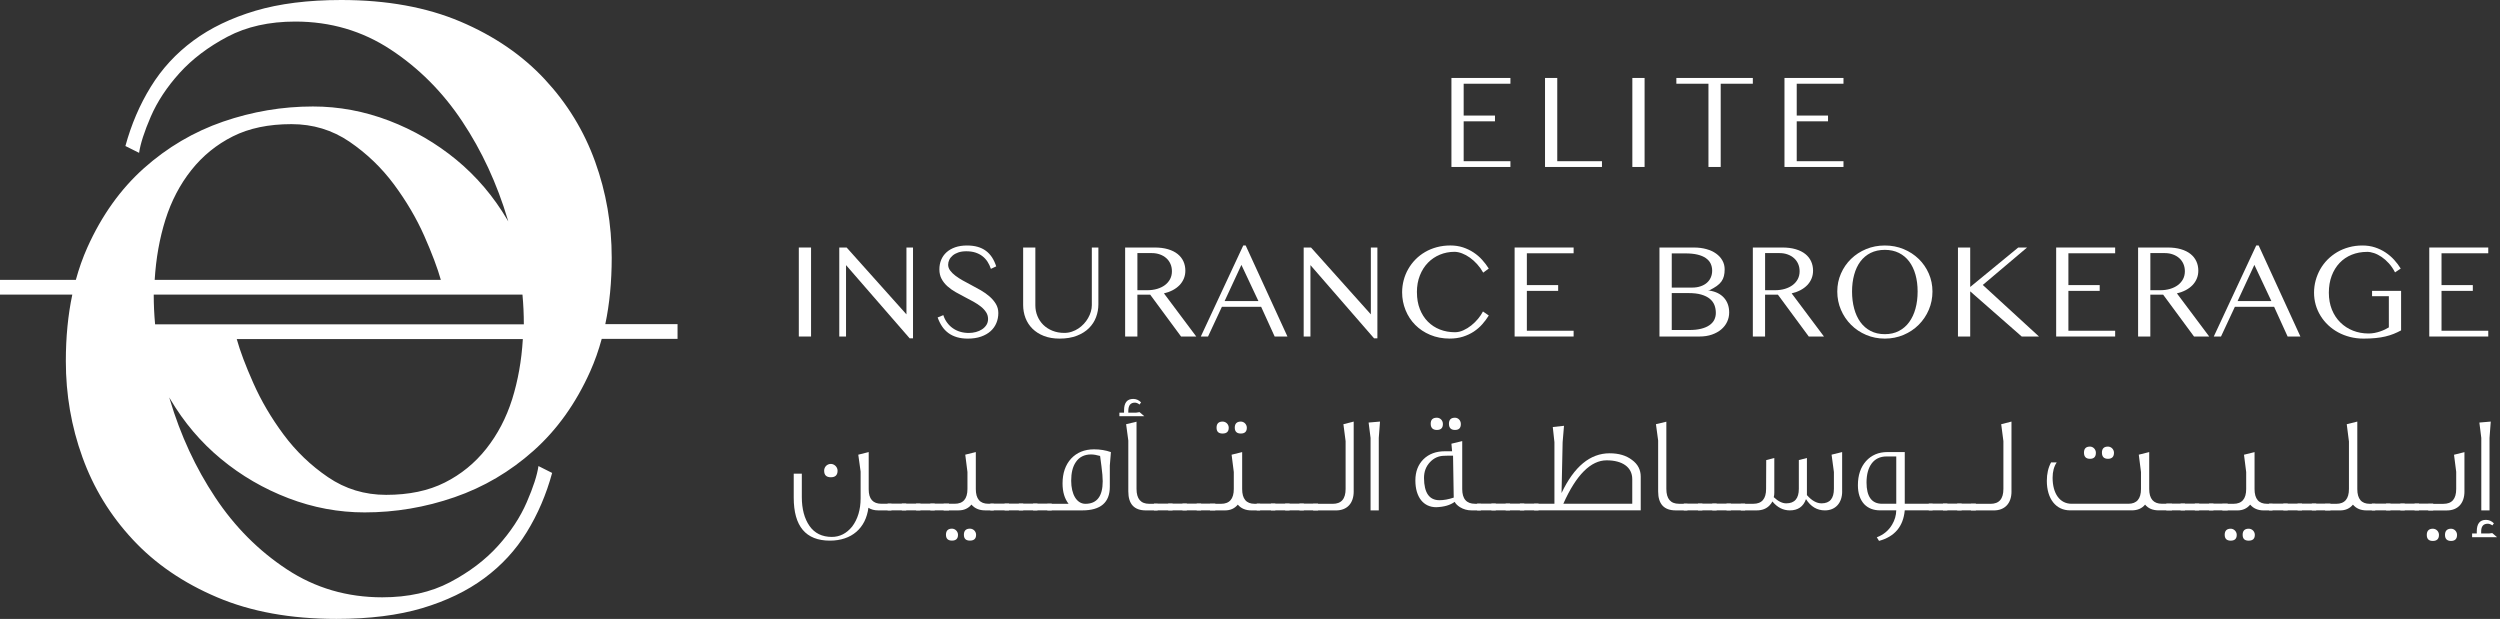 <svg width="206px" height="51px" viewBox="0 0 206 51" fill="none" xmlns="http://www.w3.org/2000/svg" transform="rotate(0) scale(1, 1)">
<rect x="0" y="0" width="206" height="51" fill="#333333" stroke="none"/>
<g clip-path="url(#clip0_2105_242)">
<path d="M49.876 26.713C50.23 25.033 50.405 23.206 50.405 21.235C50.405 18.491 49.952 15.853 49.039 13.322C48.127 10.792 46.746 8.531 44.895 6.542C43.043 4.55 40.724 2.962 37.932 1.777C35.147 0.597 31.871 0 28.119 0C25.382 0 23.022 0.3 21.034 0.89C19.053 1.482 17.346 2.301 15.926 3.352C14.505 4.401 13.339 5.667 12.427 7.148C11.514 8.626 10.818 10.254 10.333 12.032L11.461 12.595C11.57 11.843 11.89 10.847 12.425 9.609C12.963 8.37 13.752 7.172 14.797 6.015C15.845 4.858 17.161 3.863 18.743 3.027C20.325 2.192 22.189 1.777 24.335 1.777C27.232 1.777 29.848 2.545 32.181 4.078C34.515 5.61 36.486 7.589 38.094 10.011C39.704 12.433 40.95 15.125 41.834 18.084C41.853 18.14 41.868 18.193 41.883 18.249C41.855 18.198 41.828 18.151 41.797 18.1C40.67 16.189 39.273 14.546 37.611 13.172C35.947 11.803 34.099 10.726 32.061 9.944C30.021 9.165 27.93 8.774 25.784 8.774C23.263 8.774 20.794 9.192 18.38 10.023C15.966 10.858 13.793 12.139 11.862 13.858C9.933 15.581 8.376 17.763 7.195 20.398C6.821 21.235 6.506 22.123 6.25 23.061H0V24.274H5.959C5.602 25.959 5.425 27.787 5.425 29.763C5.425 32.51 5.877 35.146 6.793 37.675C7.705 40.206 9.083 42.467 10.937 44.456C12.786 46.448 15.108 48.038 17.898 49.219C20.685 50.404 23.958 50.998 27.713 50.998C30.448 50.998 32.807 50.701 34.794 50.111C36.78 49.516 38.482 48.698 39.904 47.645C41.325 46.596 42.493 45.332 43.402 43.853C44.315 42.371 45.014 40.744 45.496 38.969L44.369 38.403C44.261 39.157 43.94 40.151 43.402 41.388C42.866 42.628 42.076 43.825 41.032 44.982C39.986 46.142 38.67 47.135 37.088 47.971C35.504 48.805 33.642 49.219 31.495 49.219C28.598 49.219 25.981 48.453 23.651 46.922C21.317 45.388 19.343 43.408 17.737 40.986C16.125 38.565 14.879 35.873 13.994 32.912C13.977 32.857 13.962 32.799 13.947 32.744C13.974 32.796 14.004 32.847 14.034 32.899C15.162 34.808 16.556 36.45 18.218 37.823C19.883 39.197 21.732 40.273 23.771 41.053C25.809 41.832 27.902 42.222 30.048 42.222C32.57 42.222 35.036 41.807 37.45 40.972C39.867 40.138 42.037 38.86 43.966 37.137C45.899 35.416 47.456 33.234 48.635 30.599C49.011 29.757 49.326 28.865 49.582 27.923H55.83V26.711H49.875L49.876 26.713ZM13.631 18.101C14.116 16.567 14.824 15.206 15.764 14.021C16.702 12.84 17.843 11.911 19.187 11.237C20.525 10.563 22.135 10.229 24.015 10.229C25.784 10.229 27.378 10.71 28.802 11.68C30.221 12.65 31.442 13.82 32.462 15.193C33.479 16.566 34.311 17.978 34.956 19.43C35.597 20.885 36.053 22.094 36.325 23.062H12.746C12.854 21.289 13.15 19.631 13.631 18.1M42.2 32.903C41.714 34.436 41.004 35.794 40.065 36.979C39.128 38.161 37.987 39.092 36.646 39.764C35.305 40.438 33.697 40.776 31.817 40.776C30.048 40.776 28.453 40.29 27.03 39.321C25.608 38.354 24.387 37.181 23.368 35.808C22.349 34.437 21.52 33.023 20.876 31.57C20.231 30.119 19.775 28.907 19.508 27.938H43.082C42.977 29.714 42.681 31.369 42.2 32.904M43.164 26.725H12.78C12.704 25.903 12.667 25.085 12.667 24.276H43.051C43.127 25.096 43.164 25.905 43.164 26.713V26.725Z" fill="#ffffff"/>
<path d="M73.454 42.056H72.371C72.053 42.056 71.783 41.988 71.557 41.84C71.343 43.517 70.179 44.548 68.384 44.548C66.397 44.548 65.403 43.37 65.403 41.002V39.032H66.07V40.958C66.07 41.943 66.284 42.736 66.702 43.336C67.119 43.936 67.74 44.242 68.542 44.242C69.197 44.242 69.751 43.958 70.215 43.392C70.677 42.78 70.915 41.998 70.915 41.059V38.86L70.722 37.466L71.581 37.25V40.332C71.581 41.114 71.932 41.51 72.631 41.51H73.455V42.053L73.454 42.056ZM69.016 38.783C69.016 39.145 68.835 39.326 68.463 39.326C68.09 39.326 67.91 39.145 67.91 38.783C67.91 38.476 68.148 38.227 68.463 38.227C68.746 38.227 69.016 38.477 69.016 38.783Z" fill="#ffffff"/>
<path d="M74.674 41.498H73.138V42.053H74.674V41.498Z" fill="#ffffff"/>
<path d="M75.846 41.498H74.31V42.053H75.846V41.498Z" fill="#ffffff"/>
<path d="M77.022 41.498H75.485V42.053H77.022V41.498Z" fill="#ffffff"/>
<path d="M78.196 41.498H76.66V42.053H78.196V41.498Z" fill="#ffffff"/>
<path d="M81.887 42.055H81.175C80.69 42.055 80.317 41.895 80.046 41.578C79.786 41.895 79.436 42.055 78.986 42.055H77.755V41.51H78.668C79.369 41.51 79.718 41.103 79.718 40.287V38.894L79.537 37.465L80.407 37.25V40.297C80.407 41.102 80.745 41.509 81.434 41.509H81.886V42.053L81.887 42.055ZM78.94 44.071C78.94 44.387 78.77 44.546 78.443 44.546C78.116 44.546 77.947 44.387 77.947 44.06C77.947 43.733 78.117 43.561 78.443 43.561C78.704 43.561 78.94 43.788 78.94 44.071ZM80.43 44.071C80.43 44.387 80.26 44.546 79.922 44.546C79.584 44.546 79.425 44.387 79.425 44.06C79.425 43.733 79.594 43.561 79.922 43.561C80.204 43.561 80.43 43.788 80.43 44.071Z" fill="#ffffff"/>
<path d="M83.141 41.498H81.605V42.053H83.141V41.498Z" fill="#ffffff"/>
<path d="M84.315 41.498H82.778V42.053H84.315V41.498Z" fill="#ffffff"/>
<path d="M85.487 41.498H83.951V42.053H85.487V41.498Z" fill="#ffffff"/>
<path d="M86.663 41.498H85.127V42.053H86.663V41.498Z" fill="#ffffff"/>
<path d="M91.539 37.253L91.449 38.362V40.107C91.449 41.41 90.692 42.056 89.179 42.056H86.301V41.513H88.05C87.724 41.092 87.554 40.539 87.554 39.836C87.554 38.986 87.791 38.306 88.254 37.796C88.729 37.287 89.36 37.025 90.151 37.025C90.659 37.025 91.122 37.105 91.54 37.253M90.761 38.431L90.648 37.571C90.365 37.491 90.118 37.446 89.903 37.446C89.35 37.446 88.919 37.661 88.638 38.092C88.388 38.465 88.266 38.965 88.266 39.61C88.266 40.731 88.717 41.514 89.439 41.514C90.387 41.514 90.863 40.891 90.863 39.656C90.863 39.35 90.828 38.942 90.761 38.432" fill="#ffffff"/>
<path d="M94.293 34.297H92.238V34.004H92.622V33.81C92.622 33.187 92.871 32.871 93.379 32.871C93.616 32.871 93.83 32.961 94.023 33.155L93.898 33.336C93.773 33.234 93.638 33.178 93.514 33.178C93.154 33.178 92.973 33.405 92.973 33.869V34.005H93.604L93.899 33.959L94.293 34.298V34.297ZM95.389 42.057H94.418C93.459 42.057 92.973 41.537 92.973 40.493V36.302L92.792 34.954L93.65 34.749V40.289C93.65 41.105 94.001 41.513 94.689 41.513H95.389V42.056V42.057Z" fill="#ffffff"/>
<path d="M96.62 41.498H95.084V42.053H96.62V41.498Z" fill="#ffffff"/>
<path d="M97.795 41.498H96.259V42.053H97.795V41.498Z" fill="#ffffff"/>
<path d="M98.97 41.498H97.434V42.053H98.97V41.498Z" fill="#ffffff"/>
<path d="M100.142 41.498H98.606V42.053H100.142V41.498Z" fill="#ffffff"/>
<path d="M103.834 42.057H103.122C102.637 42.057 102.263 41.898 101.994 41.581C101.734 41.9 101.384 42.057 100.933 42.057H99.702V41.514H100.615C101.315 41.514 101.665 41.106 101.665 40.29V38.896L101.484 37.468L102.354 37.252V40.3C102.354 41.105 102.692 41.513 103.381 41.513H103.833V42.056L103.834 42.057ZM101.248 35.248C101.248 35.564 101.078 35.723 100.74 35.723C100.402 35.723 100.244 35.564 100.244 35.237C100.244 34.91 100.413 34.738 100.74 34.738C101.023 34.738 101.248 34.965 101.248 35.248ZM102.739 35.248C102.739 35.564 102.569 35.723 102.243 35.723C101.917 35.723 101.745 35.564 101.745 35.237C101.745 34.91 101.916 34.738 102.243 34.738C102.512 34.738 102.739 34.965 102.739 35.248Z" fill="#ffffff"/>
<path d="M105.088 41.498H103.552V42.053H105.088V41.498Z" fill="#ffffff"/>
<path d="M106.261 41.498H104.725V42.053H106.261V41.498Z" fill="#ffffff"/>
<path d="M107.436 41.498H105.899V42.053H107.436V41.498Z" fill="#ffffff"/>
<path d="M108.609 41.498H107.073V42.053H108.609V41.498Z" fill="#ffffff"/>
<path d="M111.545 40.494C111.545 41.479 110.993 42.058 110.088 42.058H108.203V41.515H109.817C110.528 41.515 110.878 41.107 110.878 40.291V36.348L110.697 34.955L111.544 34.738V40.494H111.545Z" fill="#ffffff"/>
<path d="M113.713 34.738L113.611 36.085V42.057H112.934V36.085L112.774 34.818L113.713 34.738Z" fill="#ffffff"/>
<path d="M122.022 42.056H121.255C120.904 42.056 120.588 41.965 120.307 41.794C120.092 41.658 119.944 41.51 119.866 41.353C119.495 41.626 118.987 41.773 118.343 41.794C117.304 41.794 116.627 40.979 116.627 39.586C116.627 38.86 116.853 38.283 117.293 37.842C117.744 37.401 118.331 37.184 119.055 37.184H119.653L119.597 36.561C119.957 36.47 120.251 36.403 120.487 36.346V40.3C120.487 41.105 120.838 41.511 121.539 41.511H122.023V42.056H122.022ZM119.787 41.003L119.731 37.546C119.425 37.546 119.177 37.546 118.974 37.558C118.534 37.569 118.149 37.74 117.823 38.09C117.495 38.441 117.338 38.872 117.338 39.393C117.349 40.605 117.766 41.217 118.613 41.217C118.964 41.217 119.358 41.148 119.787 41.002M118.895 34.941C118.895 35.27 118.725 35.428 118.398 35.428C118.071 35.428 117.89 35.257 117.89 34.918C117.89 34.579 118.06 34.42 118.398 34.42C118.67 34.42 118.895 34.635 118.895 34.941ZM120.374 34.941C120.374 35.27 120.216 35.428 119.889 35.428C119.562 35.428 119.393 35.257 119.393 34.918C119.393 34.579 119.562 34.42 119.889 34.42C120.149 34.42 120.374 34.635 120.374 34.941Z" fill="#ffffff"/>
<path d="M123.252 41.498H121.716V42.053H123.252V41.498Z" fill="#ffffff"/>
<path d="M124.427 41.498H122.891V42.053H124.427V41.498Z" fill="#ffffff"/>
<path d="M125.601 41.498H124.064V42.053H125.601V41.498Z" fill="#ffffff"/>
<path d="M126.775 41.498H125.238V42.053H126.775V41.498Z" fill="#ffffff"/>
<path d="M135.198 42.054H126.414V41.51H128.085V36.435L127.949 35.188L128.874 35.086L128.761 36.435L128.671 40.626C129.709 38.44 131.03 37.351 132.633 37.351C133.39 37.351 134 37.533 134.473 37.895C134.959 38.246 135.196 38.711 135.196 39.277V42.054H135.198ZM134.498 41.51V39.482C134.498 38.497 133.685 37.931 132.387 37.931C131.089 37.931 129.88 39.12 128.818 41.51H134.498Z" fill="#ffffff"/>
<path d="M139.047 42.056H138.076C137.118 42.056 136.631 41.535 136.631 40.492V36.3L136.45 34.952L137.307 34.748V40.287C137.307 41.104 137.658 41.511 138.346 41.511H139.046V42.055L139.047 42.056Z" fill="#ffffff"/>
<path d="M140.277 41.498H138.741V42.053H140.277V41.498Z" fill="#ffffff"/>
<path d="M141.452 41.498H139.916V42.053H141.452V41.498Z" fill="#ffffff"/>
<path d="M142.626 41.498H141.09V42.053H142.626V41.498Z" fill="#ffffff"/>
<path d="M143.801 41.498H142.265V42.053H143.801V41.498Z" fill="#ffffff"/>
<path d="M151.795 40.491C151.795 41.443 151.242 42.056 150.372 42.056C149.729 42.056 149.209 41.75 148.813 41.127C148.598 41.75 148.147 42.056 147.481 42.056C146.927 42.056 146.442 41.806 146.046 41.319C145.99 41.433 145.911 41.546 145.809 41.648C145.549 41.919 145.199 42.056 144.759 42.056H143.438V41.512H144.476C145.176 41.512 145.526 41.105 145.526 40.288L145.537 37.91L146.203 37.739V40.582C146.203 40.719 146.193 40.844 146.158 40.967C146.519 41.308 146.859 41.476 147.185 41.476C147.874 41.476 148.224 41.081 148.224 40.276V37.909L148.89 37.738V40.797C149.285 41.249 149.692 41.476 150.098 41.476C150.775 41.476 151.114 41.081 151.114 40.276V38.894L150.922 37.465L151.792 37.25V40.49L151.795 40.491Z" fill="#ffffff"/>
<path d="M159.245 42.053H156.952C156.827 43.38 156.128 44.218 154.831 44.569L154.649 44.273C155.214 44.058 155.632 43.707 155.914 43.22C156.129 42.858 156.242 42.472 156.252 42.053H154.909C154.378 42.053 153.938 41.884 153.61 41.544C153.259 41.159 153.091 40.637 153.091 39.982C153.091 39.153 153.317 38.497 153.757 37.998C154.208 37.5 154.795 37.25 155.518 37.25H156.952V41.51H159.245V42.053ZM156.252 41.51V37.612H155.439C154.389 37.612 153.802 38.44 153.802 39.755C153.802 40.921 154.231 41.51 155.078 41.51H156.252Z" fill="#ffffff"/>
<path d="M160.464 41.498H158.928V42.053H160.464V41.498Z" fill="#ffffff"/>
<path d="M161.639 41.498H160.103V42.053H161.639V41.498Z" fill="#ffffff"/>
<path d="M162.812 41.498H161.275V42.053H162.812V41.498Z" fill="#ffffff"/>
<path d="M165.748 40.494C165.748 41.479 165.195 42.058 164.29 42.058H162.405V41.515H164.02C164.73 41.515 165.08 41.107 165.08 40.291V36.348L164.899 34.955L165.746 34.738V40.494H165.748Z" fill="#ffffff"/>
<path d="M178.968 42.054H177.884C177.388 42.054 177.014 41.896 176.755 41.58C176.495 41.896 176.135 42.054 175.649 42.054H170.579C169.416 42.054 168.659 41.115 168.659 39.62C168.659 39.041 168.773 38.533 169.01 38.101H169.473C169.246 38.44 169.135 38.86 169.135 39.37C169.135 40.673 169.733 41.51 170.694 41.51H175.378C176.067 41.51 176.417 41.103 176.417 40.298V38.894L176.236 37.465L177.095 37.25V40.297C177.095 41.102 177.446 41.509 178.144 41.509H178.969V42.052L178.968 42.054ZM172.701 37.309C172.701 37.638 172.543 37.806 172.216 37.806C171.889 37.806 171.72 37.637 171.72 37.298C171.72 36.959 171.889 36.799 172.216 36.799C172.476 36.799 172.701 37.026 172.701 37.309ZM174.192 37.309C174.192 37.638 174.022 37.806 173.696 37.806C173.37 37.806 173.199 37.637 173.199 37.298C173.199 36.959 173.369 36.799 173.696 36.799C173.966 36.799 174.192 37.026 174.192 37.309Z" fill="#ffffff"/>
<path d="M180.04 41.498H178.504V42.053H180.04V41.498Z" fill="#ffffff"/>
<path d="M181.215 41.498H179.679V42.053H181.215V41.498Z" fill="#ffffff"/>
<path d="M182.389 41.498H180.853V42.053H182.389V41.498Z" fill="#ffffff"/>
<path d="M183.563 41.498H182.026V42.053H183.563V41.498Z" fill="#ffffff"/>
<path d="M187.255 42.059H186.543C186.058 42.059 185.685 41.899 185.414 41.582C185.154 41.899 184.804 42.059 184.354 42.059H183.123V41.514H184.036C184.737 41.514 185.086 41.107 185.086 40.291V38.898L184.905 37.469L185.775 37.254V40.301C185.775 41.106 186.113 41.513 186.802 41.513H187.254V42.057L187.255 42.059ZM184.308 44.075C184.308 44.391 184.138 44.55 183.811 44.55C183.484 44.55 183.315 44.391 183.315 44.064C183.315 43.737 183.485 43.565 183.811 43.565C184.072 43.565 184.308 43.792 184.308 44.075ZM185.798 44.075C185.798 44.391 185.628 44.55 185.29 44.55C184.952 44.55 184.794 44.391 184.794 44.064C184.794 43.737 184.963 43.565 185.29 43.565C185.573 43.565 185.798 43.792 185.798 44.075Z" fill="#ffffff"/>
<path d="M188.507 41.498H186.971V42.053H188.507V41.498Z" fill="#ffffff"/>
<path d="M189.683 41.498H188.146V42.053H189.683V41.498Z" fill="#ffffff"/>
<path d="M190.856 41.498H189.319V42.053H190.856V41.498Z" fill="#ffffff"/>
<path d="M192.031 41.498H190.495V42.053H192.031V41.498Z" fill="#ffffff"/>
<path d="M195.722 42.058H195.01C194.525 42.058 194.152 41.9 193.881 41.583C193.621 41.9 193.271 42.058 192.821 42.058H191.59V41.515H192.503C193.204 41.515 193.553 41.107 193.553 40.291V36.382L193.372 34.955L194.242 34.738V40.302C194.242 41.106 194.58 41.514 195.269 41.514H195.721V42.057L195.722 42.058Z" fill="#ffffff"/>
<path d="M196.976 41.498H195.439V42.053H196.976V41.498Z" fill="#ffffff"/>
<path d="M198.15 41.498H196.613V42.053H198.15V41.498Z" fill="#ffffff"/>
<path d="M199.325 41.498H197.789V42.053H199.325V41.498Z" fill="#ffffff"/>
<path d="M200.497 41.498H198.961V42.053H200.497V41.498Z" fill="#ffffff"/>
<path d="M200.971 44.076C200.971 44.405 200.801 44.574 200.463 44.574C200.125 44.574 199.967 44.404 199.967 44.076C199.967 43.747 200.136 43.566 200.463 43.566C200.746 43.566 200.971 43.793 200.971 44.076ZM203.071 40.496C203.071 41.481 202.517 42.06 201.624 42.06H200.088V41.516H201.342C202.043 41.516 202.391 41.109 202.391 40.293V38.877L202.211 37.471L203.07 37.256V40.496H203.071ZM202.461 44.076C202.461 44.405 202.291 44.574 201.965 44.574C201.638 44.574 201.467 44.404 201.467 44.076C201.467 43.747 201.637 43.566 201.965 43.566C202.234 43.566 202.461 43.793 202.461 44.076Z" fill="#ffffff"/>
<path d="M205.757 44.265H203.702V43.96H204.086V43.79C204.086 43.155 204.335 42.837 204.842 42.837C205.08 42.837 205.306 42.928 205.497 43.121L205.373 43.292C205.237 43.201 205.113 43.155 204.989 43.155C204.618 43.155 204.437 43.382 204.448 43.835V43.96H205.08L205.363 43.926L205.757 44.265ZM205.238 34.738L205.137 36.086V42.058H204.459V36.086L204.3 34.818L205.238 34.738Z" fill="#ffffff"/>
<path d="M66.831 20.395H65.822V27.729H66.831V20.395Z" fill="#ffffff"/>
<path d="M69.156 20.395H69.763L74.691 25.904V20.395H75.232V27.878H74.956L69.713 21.845V27.729H69.156V20.395Z" fill="#ffffff"/>
<path d="M79.835 27.435C80.03 27.435 80.222 27.41 80.411 27.36C80.6 27.31 80.769 27.236 80.918 27.139C81.067 27.042 81.187 26.921 81.279 26.78C81.37 26.637 81.416 26.472 81.416 26.284C81.416 26.082 81.364 25.896 81.256 25.731C81.149 25.565 81.009 25.41 80.833 25.269C80.656 25.127 80.452 24.993 80.224 24.865C79.994 24.737 79.757 24.611 79.515 24.486C79.258 24.354 79.003 24.216 78.751 24.074C78.5 23.932 78.274 23.771 78.074 23.593C77.874 23.415 77.711 23.211 77.589 22.985C77.466 22.759 77.405 22.494 77.405 22.192C77.405 21.911 77.455 21.65 77.553 21.412C77.652 21.172 77.798 20.965 77.992 20.789C78.185 20.614 78.423 20.476 78.705 20.377C78.989 20.279 79.313 20.229 79.675 20.229C80.002 20.229 80.295 20.264 80.554 20.338C80.814 20.412 81.041 20.522 81.238 20.668C81.435 20.814 81.602 20.994 81.743 21.207C81.881 21.42 81.998 21.669 82.089 21.948L81.65 22.154C81.58 21.938 81.486 21.743 81.371 21.564C81.255 21.386 81.114 21.233 80.948 21.106C80.784 20.979 80.591 20.881 80.371 20.809C80.15 20.739 79.9 20.705 79.62 20.705C79.37 20.705 79.152 20.737 78.965 20.801C78.777 20.866 78.623 20.951 78.499 21.057C78.375 21.162 78.282 21.28 78.221 21.41C78.158 21.542 78.127 21.675 78.127 21.811C78.127 21.977 78.18 22.135 78.289 22.285C78.397 22.434 78.54 22.576 78.72 22.713C78.898 22.85 79.101 22.982 79.329 23.109C79.556 23.235 79.79 23.361 80.029 23.487C80.293 23.623 80.558 23.768 80.823 23.921C81.086 24.074 81.326 24.245 81.539 24.43C81.754 24.617 81.926 24.822 82.061 25.045C82.194 25.268 82.262 25.518 82.262 25.794C82.262 26.085 82.209 26.359 82.102 26.616C81.995 26.872 81.838 27.095 81.628 27.285C81.419 27.474 81.156 27.625 80.842 27.735C80.528 27.846 80.163 27.902 79.748 27.902C79.418 27.902 79.12 27.863 78.855 27.786C78.591 27.708 78.356 27.594 78.151 27.445C77.948 27.296 77.773 27.114 77.628 26.897C77.482 26.682 77.36 26.435 77.262 26.159L77.73 25.966C77.803 26.198 77.907 26.405 78.042 26.584C78.175 26.766 78.332 26.92 78.513 27.046C78.694 27.173 78.895 27.27 79.119 27.337C79.343 27.403 79.582 27.436 79.836 27.436" fill="#ffffff"/>
<path d="M84.305 20.395H85.313V25.157C85.313 25.47 85.37 25.764 85.482 26.038C85.595 26.313 85.754 26.553 85.961 26.76C86.168 26.967 86.421 27.13 86.714 27.25C87.009 27.37 87.336 27.431 87.7 27.431C87.915 27.431 88.117 27.398 88.313 27.333C88.507 27.269 88.689 27.181 88.856 27.071C89.023 26.96 89.174 26.831 89.311 26.683C89.447 26.535 89.564 26.376 89.66 26.208C89.757 26.038 89.832 25.863 89.886 25.682C89.939 25.501 89.966 25.324 89.966 25.151V20.395H90.507V25.074C90.507 25.439 90.444 25.793 90.317 26.131C90.191 26.47 89.997 26.771 89.736 27.033C89.475 27.295 89.142 27.506 88.738 27.663C88.334 27.822 87.856 27.901 87.306 27.901C86.82 27.901 86.39 27.828 86.019 27.683C85.645 27.538 85.333 27.339 85.078 27.088C84.824 26.837 84.633 26.544 84.502 26.207C84.372 25.87 84.307 25.509 84.307 25.125V20.397L84.305 20.395Z" fill="#ffffff"/>
<path d="M92.712 20.395H95.138C95.556 20.395 95.925 20.441 96.243 20.536C96.561 20.629 96.826 20.763 97.036 20.931C97.248 21.101 97.406 21.303 97.514 21.537C97.621 21.772 97.673 22.027 97.673 22.303C97.673 22.536 97.633 22.751 97.549 22.953C97.466 23.154 97.348 23.335 97.194 23.496C97.04 23.655 96.854 23.794 96.637 23.908C96.421 24.022 96.177 24.11 95.909 24.173L98.571 27.729H97.32L94.778 24.283H93.72V27.729H92.711V20.395H92.712ZM93.721 23.913H94.542C94.832 23.913 95.101 23.877 95.35 23.803C95.597 23.73 95.812 23.625 95.993 23.49C96.171 23.354 96.312 23.192 96.414 23C96.515 22.808 96.566 22.593 96.566 22.353C96.566 22.132 96.526 21.929 96.445 21.746C96.364 21.561 96.25 21.403 96.103 21.272C95.956 21.141 95.782 21.039 95.58 20.966C95.377 20.893 95.154 20.855 94.912 20.855H93.722V23.914L93.721 23.913Z" fill="#ffffff"/>
<path d="M102.645 20.229L106.085 27.729H105.032L103.919 25.283H100.683L99.542 27.729H98.947L102.443 20.229H102.647H102.645ZM100.908 24.808H103.693L102.292 21.826L100.908 24.808Z" fill="#ffffff"/>
<path d="M107.423 20.395H108.028L112.958 25.904V20.395H113.497V27.878H113.222L107.98 21.845V27.729H107.423V20.395Z" fill="#ffffff"/>
<path d="M116.756 24.091C116.756 24.604 116.836 25.064 116.996 25.47C117.156 25.878 117.377 26.224 117.658 26.505C117.938 26.787 118.269 27.002 118.649 27.152C119.03 27.301 119.442 27.376 119.887 27.376C120.119 27.376 120.35 27.324 120.582 27.217C120.813 27.113 121.031 26.978 121.237 26.813C121.443 26.649 121.629 26.466 121.796 26.264C121.963 26.059 122.097 25.862 122.196 25.665L122.676 25.997C122.521 26.247 122.343 26.488 122.141 26.716C121.939 26.945 121.704 27.146 121.441 27.323C121.175 27.497 120.878 27.637 120.55 27.742C120.221 27.846 119.857 27.899 119.456 27.899C118.869 27.899 118.334 27.797 117.851 27.594C117.369 27.392 116.958 27.118 116.614 26.771C116.271 26.424 116.005 26.02 115.818 25.556C115.63 25.093 115.535 24.605 115.535 24.088C115.535 23.745 115.58 23.409 115.665 23.083C115.752 22.757 115.876 22.451 116.041 22.165C116.205 21.879 116.402 21.617 116.635 21.38C116.869 21.143 117.132 20.938 117.427 20.767C117.721 20.595 118.043 20.462 118.394 20.368C118.745 20.274 119.119 20.227 119.517 20.227C119.887 20.227 120.231 20.279 120.549 20.383C120.868 20.49 121.159 20.629 121.422 20.803C121.687 20.979 121.924 21.181 122.131 21.413C122.338 21.642 122.519 21.881 122.674 22.128L122.216 22.466C122.076 22.215 121.911 21.984 121.722 21.774C121.533 21.564 121.333 21.382 121.122 21.232C120.911 21.08 120.694 20.962 120.474 20.878C120.253 20.793 120.043 20.75 119.846 20.75C119.423 20.75 119.025 20.829 118.65 20.983C118.274 21.139 117.946 21.36 117.665 21.647C117.385 21.934 117.162 22.283 116.999 22.695C116.834 23.106 116.753 23.569 116.753 24.085" fill="#ffffff"/>
<path d="M129.666 20.395V20.87H125.813V23.492H128.392V23.968H125.813V27.253H129.666V27.729H124.804V20.395H129.666Z" fill="#ffffff"/>
<path d="M136.745 20.396H139.578C139.952 20.396 140.295 20.439 140.605 20.526C140.917 20.612 141.182 20.734 141.404 20.893C141.626 21.052 141.801 21.241 141.924 21.463C142.05 21.685 142.112 21.927 142.112 22.194C142.112 22.4 142.091 22.584 142.051 22.747C142.011 22.909 141.943 23.057 141.847 23.192C141.751 23.327 141.621 23.453 141.455 23.571C141.289 23.689 141.084 23.807 140.839 23.925H140.777V23.947H140.87C141.116 23.985 141.338 24.051 141.538 24.149C141.736 24.246 141.906 24.372 142.047 24.527C142.189 24.682 142.297 24.861 142.372 25.067C142.446 25.271 142.484 25.496 142.484 25.743C142.484 26.019 142.428 26.279 142.314 26.52C142.201 26.761 142.036 26.972 141.824 27.15C141.611 27.328 141.354 27.47 141.054 27.573C140.754 27.676 140.417 27.729 140.042 27.729H136.74V20.395L136.745 20.396ZM137.753 23.697H139.429C139.692 23.697 139.929 23.662 140.131 23.59C140.335 23.521 140.508 23.424 140.649 23.3C140.791 23.176 140.898 23.029 140.972 22.857C141.046 22.686 141.082 22.501 141.082 22.301C141.082 22.088 141.039 21.893 140.956 21.718C140.871 21.542 140.739 21.392 140.558 21.267C140.379 21.141 140.15 21.046 139.872 20.979C139.595 20.913 139.263 20.88 138.877 20.88H137.753V23.697ZM137.753 27.193H139.191C139.567 27.193 139.892 27.159 140.167 27.09C140.442 27.022 140.67 26.926 140.851 26.801C141.029 26.68 141.165 26.531 141.254 26.357C141.34 26.184 141.385 25.993 141.385 25.786C141.385 25.553 141.347 25.339 141.27 25.139C141.192 24.94 141.066 24.769 140.89 24.623C140.713 24.476 140.481 24.362 140.196 24.276C139.911 24.191 139.564 24.15 139.153 24.15H137.752V27.192L137.753 27.193Z" fill="#ffffff"/>
<path d="M144.435 20.395H146.86C147.279 20.395 147.648 20.441 147.965 20.536C148.284 20.629 148.548 20.763 148.759 20.931C148.971 21.101 149.129 21.303 149.236 21.537C149.344 21.772 149.396 22.027 149.396 22.303C149.396 22.536 149.355 22.751 149.272 22.953C149.189 23.154 149.071 23.335 148.917 23.496C148.763 23.655 148.577 23.794 148.36 23.908C148.143 24.022 147.899 24.11 147.632 24.173L150.294 27.729H149.042L146.501 24.283H145.442V27.729H144.434V20.395H144.435ZM145.443 23.913H146.265C146.555 23.913 146.824 23.877 147.073 23.803C147.32 23.73 147.534 23.625 147.715 23.49C147.894 23.354 148.035 23.192 148.137 23C148.237 22.808 148.288 22.593 148.288 22.353C148.288 22.132 148.248 21.929 148.168 21.746C148.087 21.561 147.973 21.403 147.826 21.272C147.678 21.141 147.505 21.039 147.302 20.966C147.099 20.892 146.877 20.855 146.635 20.855H145.444V23.914L145.443 23.913Z" fill="#ffffff"/>
<path d="M155.31 27.901C154.759 27.901 154.245 27.798 153.77 27.596C153.293 27.394 152.88 27.117 152.527 26.764C152.174 26.413 151.896 26.002 151.695 25.53C151.493 25.06 151.392 24.558 151.392 24.022C151.392 23.486 151.493 23 151.695 22.541C151.896 22.081 152.174 21.677 152.527 21.335C152.88 20.992 153.294 20.722 153.77 20.524C154.246 20.327 154.76 20.229 155.31 20.229C155.861 20.229 156.376 20.326 156.854 20.524C157.332 20.722 157.747 20.992 158.1 21.335C158.453 21.677 158.731 22.08 158.932 22.541C159.134 23.002 159.235 23.496 159.235 24.022C159.235 24.548 159.134 25.06 158.932 25.53C158.731 26 158.453 26.411 158.1 26.764C157.747 27.117 157.332 27.393 156.854 27.596C156.376 27.798 155.862 27.901 155.31 27.901ZM155.31 27.535C155.748 27.535 156.135 27.448 156.471 27.272C156.808 27.097 157.09 26.854 157.318 26.54C157.545 26.227 157.718 25.857 157.836 25.429C157.954 25 158.012 24.533 158.012 24.023C158.012 23.513 157.954 23.056 157.836 22.635C157.718 22.216 157.545 21.852 157.318 21.548C157.09 21.245 156.809 21.009 156.471 20.84C156.135 20.673 155.748 20.588 155.31 20.588C154.873 20.588 154.479 20.673 154.141 20.84C153.804 21.008 153.522 21.245 153.296 21.548C153.07 21.852 152.899 22.216 152.784 22.635C152.668 23.055 152.609 23.519 152.609 24.023C152.609 24.528 152.667 25 152.784 25.429C152.899 25.857 153.07 26.228 153.296 26.54C153.523 26.854 153.804 27.098 154.141 27.272C154.479 27.448 154.869 27.535 155.31 27.535Z" fill="#ffffff"/>
<path d="M161.336 20.395H162.345V23.647L166.303 20.395H167.03L163.381 23.48L168.012 27.729H166.589L162.345 24.007V27.729H161.336V20.395Z" fill="#ffffff"/>
<path d="M174.289 20.395V20.87H170.436V23.492H173.015V23.968H170.436V27.253H174.289V27.729H169.428V20.395H174.289Z" fill="#ffffff"/>
<path d="M176.18 20.395H178.606C179.024 20.395 179.393 20.441 179.711 20.536C180.029 20.629 180.293 20.763 180.504 20.931C180.716 21.101 180.874 21.303 180.981 21.537C181.089 21.772 181.141 22.027 181.141 22.303C181.141 22.536 181.101 22.751 181.017 22.953C180.934 23.154 180.816 23.335 180.662 23.496C180.508 23.655 180.322 23.794 180.105 23.908C179.888 24.022 179.644 24.11 179.377 24.173L182.039 27.729H180.787L178.246 24.283H177.187V27.729H176.179V20.395H176.18ZM177.188 23.913H178.01C178.3 23.913 178.569 23.877 178.818 23.803C179.065 23.73 179.279 23.625 179.46 23.49C179.639 23.354 179.78 23.192 179.882 23C179.983 22.808 180.033 22.593 180.033 22.353C180.033 22.132 179.993 21.929 179.913 21.746C179.832 21.561 179.718 21.403 179.571 21.272C179.423 21.141 179.25 21.039 179.048 20.966C178.846 20.892 178.622 20.855 178.38 20.855H177.19V23.914L177.188 23.913Z" fill="#ffffff"/>
<path d="M186.114 20.229L189.553 27.729H188.5L187.388 25.283H184.152L183.011 27.729H182.416L185.912 20.229H186.116H186.114ZM184.377 24.808H187.161L185.76 21.826L184.377 24.808Z" fill="#ffffff"/>
<path d="M195.05 20.755C194.591 20.755 194.169 20.833 193.782 20.989C193.396 21.146 193.063 21.371 192.784 21.664C192.506 21.957 192.288 22.311 192.131 22.726C191.975 23.142 191.897 23.606 191.897 24.117C191.897 24.628 191.981 25.099 192.149 25.514C192.319 25.929 192.55 26.281 192.848 26.572C193.144 26.864 193.49 27.087 193.886 27.245C194.283 27.401 194.711 27.48 195.172 27.48C195.341 27.48 195.504 27.464 195.664 27.433C195.824 27.401 195.976 27.363 196.115 27.314C196.257 27.266 196.39 27.212 196.513 27.154C196.637 27.095 196.746 27.035 196.841 26.977V24.405H195.458V23.967H197.85V27.224C197.644 27.335 197.438 27.432 197.23 27.515C197.023 27.598 196.797 27.669 196.554 27.726C196.313 27.783 196.045 27.827 195.751 27.856C195.46 27.885 195.128 27.901 194.758 27.901C194.365 27.901 193.991 27.855 193.638 27.765C193.284 27.674 192.956 27.546 192.654 27.381C192.351 27.215 192.078 27.016 191.835 26.786C191.591 26.556 191.384 26.3 191.212 26.02C191.04 25.74 190.906 25.439 190.814 25.116C190.723 24.794 190.677 24.46 190.677 24.117C190.677 23.773 190.721 23.441 190.809 23.112C190.898 22.786 191.023 22.479 191.186 22.188C191.351 21.9 191.55 21.635 191.786 21.395C192.025 21.155 192.291 20.949 192.586 20.774C192.881 20.601 193.205 20.467 193.555 20.372C193.907 20.275 194.279 20.229 194.672 20.229C195.039 20.229 195.383 20.281 195.699 20.385C196.018 20.489 196.308 20.631 196.57 20.805C196.834 20.981 197.07 21.183 197.279 21.412C197.488 21.643 197.668 21.882 197.82 22.129L197.35 22.444C197.204 22.159 197.035 21.912 196.843 21.7C196.652 21.488 196.452 21.312 196.245 21.172C196.038 21.033 195.83 20.926 195.626 20.857C195.42 20.787 195.227 20.753 195.046 20.753" fill="#ffffff"/>
<path d="M205.033 20.395V20.87H201.181V23.492H203.76V23.968H201.181V27.253H205.033V27.729H200.172V20.395H205.033Z" fill="#ffffff"/>
<path d="M124.459 6.424V6.899H120.606V9.522H123.186V9.997H120.606V13.283H124.459V13.758H119.598V6.424H124.459Z" fill="#ffffff"/>
<path d="M127.31 6.424H128.318V13.283H132.002V13.758H127.31V6.424Z" fill="#ffffff"/>
<path d="M135.514 6.424H134.505V13.758H135.514V6.424Z" fill="#ffffff"/>
<path d="M144.433 6.424V6.899H141.786V13.758H140.777V6.899H138.132V6.424H144.433Z" fill="#ffffff"/>
<path d="M151.903 6.424V6.899H148.05V9.522H150.629V9.997H148.05V13.283H151.903V13.758H147.041V6.424H151.903Z" fill="#ffffff"/>
</g>
<defs>
<clipPath id="clip0_2105_242">
<rect width="205.759" height="51" fill="#ffffff"/>
</clipPath>
</defs>
</svg>